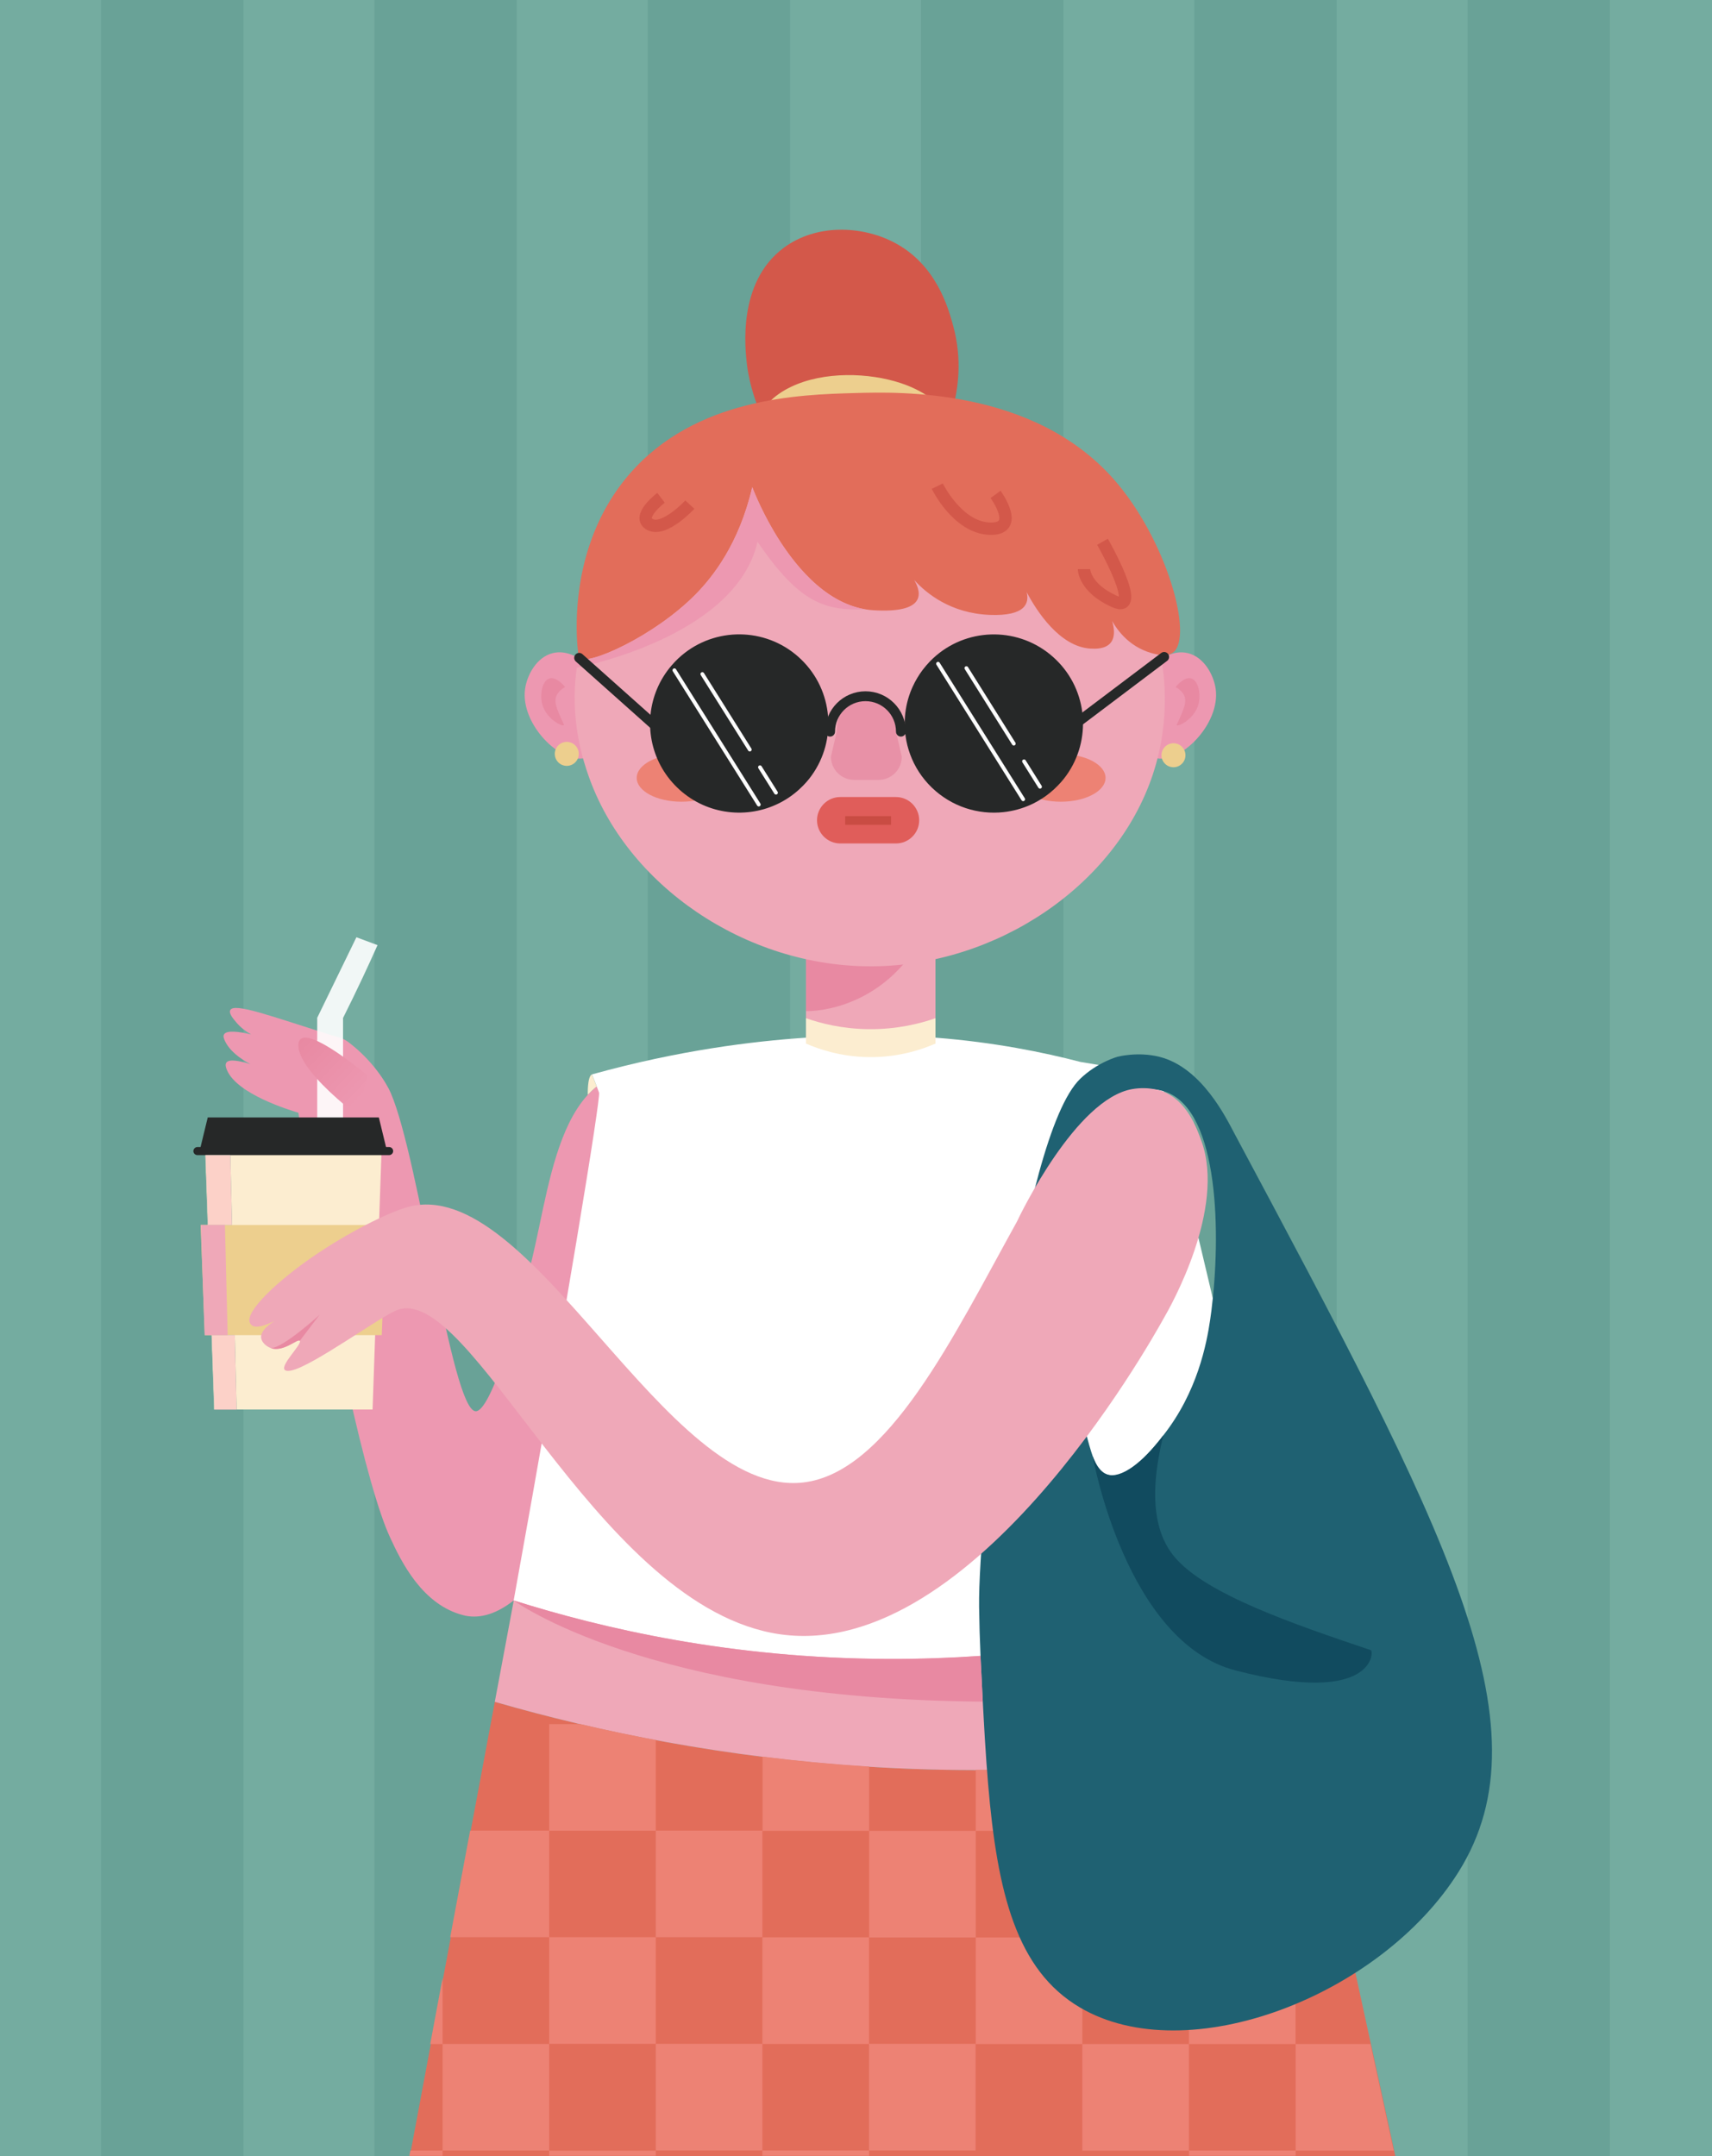<?xml version="1.0" encoding="utf-8"?>
<!-- Generator: Adobe Illustrator 26.5.0, SVG Export Plug-In . SVG Version: 6.00 Build 0)  -->
<svg version="1.1" id="Layer_1" xmlns="http://www.w3.org/2000/svg" xmlns:xlink="http://www.w3.org/1999/xlink" x="0px" y="0px"
	 viewBox="0 0 3983 5015.5" enable-background="new 0 0 3983 5015.5" xml:space="preserve">
<rect fill="#69A297" width="3983" height="5015.5"/>
<g opacity="0.5">
	<rect x="0" fill="#7FB5AA" width="235.2" height="5015.5"/>
	<rect x="566.4" fill="#7FB5AA" width="304.7" height="5015.5"/>
	<rect x="1202.2" fill="#7FB5AA" width="304.7" height="5015.5"/>
	<rect x="1838.1" fill="#7FB5AA" width="304.7" height="5015.5"/>
	<rect x="2473.9" fill="#7FB5AA" width="304.7" height="5015.5"/>
	<rect x="3109.8" fill="#7FB5AA" width="304.7" height="5015.5"/>
	<rect x="3745.6" fill="#7FB5AA" width="237.4" height="5015.5"/>
</g>
<g>
	<path fill="#EFA8B8" d="M2176.4,2183.6v263.4c-29.7,13-83.8,32.1-153.7,31.5c-66.6-0.5-118.3-18.7-147.6-31.5v-263.4H2176.4z"/>
	<path fill="#E889A2" d="M1875.3,2193.8v158.3c0,0,158.6,6.5,259.9-154.3S1875.3,2193.8,1875.3,2193.8z"/>
	<g>
		<path fill="#ED98B1" d="M1417.9,1641.8c3.6,47.5-17.2,110.1-55.8,121.1c-56.6,16.2-152.1-78.1-140.5-160.4
			c4.4-31.4,26.3-73.8,64.4-83.2c35.1-8.7,66.3,14.9,78.8,24.3C1412.2,1579.4,1417.4,1635.6,1417.9,1641.8z"/>
		<path fill="#E889A2" d="M1314.7,1598.2c-16.4,9.4-20.3,19.6-21.5,24.4c-3.4,13.5,3.5,29,12.9,50.2c4.7,10.6,6.8,13.3,5.7,14.3
			c-3.7,3.5-41.1-14.5-50.2-48.7c-6.1-22.8-0.4-55.7,17.2-60.2C1295.1,1573.9,1313.2,1596.3,1314.7,1598.2z"/>
	</g>
	<g>
		<path fill="#ED98B1" d="M2631.9,1641.9c-3.6,47.5,17.2,110.1,55.9,121.1c56.6,16.1,152.1-78.2,140.5-160.5
			c-4.4-31.4-26.3-73.7-64.5-83.1c-35.1-8.6-66.3,14.9-78.8,24.4C2637.6,1579.5,2632.4,1635.6,2631.9,1641.9z"/>
		<path fill="#E889A2" d="M2735.1,1598.2c16.4,9.4,20.3,19.6,21.5,24.4c3.4,13.5-3.5,29-12.9,50.2c-4.7,10.6-6.8,13.3-5.7,14.3
			c3.7,3.5,41.1-14.6,50.2-48.7c6-22.8,0.4-55.7-17.2-60.2C2754.7,1573.9,2736.6,1596.3,2735.1,1598.2z"/>
	</g>
	<path fill="#EFA8B8" d="M2681.7,1802.7c-86.5,258.6-364.7,443.9-653.2,445.2c-294.2,1.3-571.4-188.8-660-445.2
		c-11.1-32.1-38.9-115.7-29.7-222.2c1.5-17,3.9-34.6,7.4-52.7c55.1-279.5,355.4-508.1,671.4-510.7
		c319.2-2.6,622.6,225.6,682.3,506.6C2705,1547.9,2727.9,1664.4,2681.7,1802.7z"/>
	<ellipse fill="#ED8274" cx="1585.3" cy="1809.6" rx="104" ry="55.4"/>
	<ellipse fill="#ED8274" cx="2468.1" cy="1809.6" rx="104" ry="55.4"/>
	<path fill="#262828" d="M1864,1534.1c74.9,72.5,83.4,187.7,24.3,269.9c-3.9,5.5-8.1,10.8-12.7,15.9c-2.2,2.5-4.5,5-6.9,7.4
		c-3,3.1-6.1,6.1-9.2,8.9c-16.1,14.7-34,26.5-53,35.2c-75.5,34.8-167.7,21.9-231-39.4s-79.1-153.1-46.8-229.6
		c8.1-19.2,19.3-37.5,33.5-54.1c2.8-3.2,5.6-6.4,8.6-9.5c2.4-2.4,4.8-4.8,7.2-7.1c5-4.7,10.2-9.1,15.5-13.2
		C1673.7,1456.8,1789.2,1461.6,1864,1534.1z"/>
	<path fill="#262828" d="M2480.8,1804c-3.9,5.5-8.1,10.8-12.7,15.9c-2.2,2.5-4.5,5-6.9,7.4c-3,3.1-6.1,6.1-9.2,9
		c-3.4,3.1-6.8,6-10.3,8.8c-5.7,4.6-11.6,8.8-17.7,12.7c-6.6,4.2-13.4,8.1-20.3,11.5c-1.5,0.8-3.1,1.5-4.7,2.2
		c-20.4,9.4-42.1,15.3-64.1,17.7c-59.2,6.5-120.8-12.5-167-57.1s-67.1-105.6-62.5-165c1.7-22,6.9-43.9,15.7-64.6
		c0.7-1.6,1.4-3.2,2.1-4.7c3.2-7.1,6.8-14,10.8-20.7c3.7-6.2,7.7-12.2,12.1-18.1c2.7-3.6,5.5-7.1,8.5-10.6c2.8-3.2,5.6-6.4,8.6-9.5
		c2.4-2.4,4.8-4.8,7.2-7.1c5-4.7,10.2-9.1,15.5-13.2c80.2-61.7,195.6-56.9,270.5,15.6C2531.4,1606.6,2539.9,1721.8,2480.8,1804z"/>
	<path fill="#D3584A" d="M2216.4,951.5c-5.3,19.4-11.1,34.4-15,43.9c-129.2,13.1-258.5,26.1-387.7,39.2
		c-14-18.5-34.7-49.1-51.3-90.1c0,0-18.5-45.8-24.4-95c-4.4-36.4-23.2-192.2,85.2-272.9c76.1-56.6,181.3-51.3,255.2-13.5
		c99.9,51,128,153.8,139.1,194.5C2239.2,836.3,2229,905.9,2216.4,951.5z"/>
	<path fill="#EDCF8E" d="M2216.4,980.9c-5.3,12.5-11.1,22.3-15,28.4c-129.2,8.5-258.5,16.9-387.7,25.3c-14-12-34.7-31.8-51.3-58.3
		c11.8-27.9,34.8-55.8,77.9-76.4c76.7-36.7,181.5-33.2,255.3-8.7C2162.9,913.5,2197.5,950.7,2216.4,980.9z"/>
	<path fill="#E26D5A" d="M2729.2,1517.9c-8.7,6.5-20.1,7.1-29.3,5.8c-61.3-8.9-95.1-48.5-112.5-79.1c9,30.6,8.5,68.3-51,64.2
		c-71.1-4.9-124-86.3-147.9-131.4c6.4,25-1.8,56.3-85.8,53c-90.8-3.6-147.6-50-175.8-81.2c18.5,31.6,25.9,77.6-94.4,70.4
		c-6.4-0.4-12.7-1.1-18.9-2.1h0c-97-16-169.3-107.1-213.4-181.9c-32.8-55.7-50-102.4-50-102.4c-30.7,132.1-92.5,209.3-131,248.6
		c-98.1,99.9-256.2,169-271.7,148.4c-0.5-0.6-0.8-1.3-0.9-1.8c-0.1-0.4-0.2-0.7-0.2-0.8c-1.7-8.4-18.7-125.7,24-256.4
		c18.3-56,47.5-114.4,93.5-167.8c154-178.6,396.3-185.5,525.5-189.1c103.6-2.9,413.7-11.7,601.2,199.9
		C2714.2,1254,2777.5,1481.8,2729.2,1517.9z"/>
	<path fill="#E891A7" d="M2044.3,1814.2H1987c-29.6,0-53.8-24.2-53.8-53.8l13.5-58.4c0-45.3,23.6-82.4,68.9-82.4h0
		c45.3,0,68.9,37.1,68.9,82.4l13.5,58.4C2098,1790,2073.8,1814.2,2044.3,1814.2z"/>
	<path fill="none" stroke="#262828" stroke-width="22.967" stroke-linecap="round" stroke-miterlimit="10" d="M1931.2,1702
		c0-45.5,36.9-82.4,82.4-82.4s82.4,36.9,82.4,82.4"/>
	<path fill="#E05D5A" d="M2084.5,1962.1h-129.7c-29.7,0-54-24.3-54-54v0c0-29.7,24.3-54,54-54h129.7c29.7,0,54,24.3,54,54v0
		C2138.6,1937.8,2114.3,1962.1,2084.5,1962.1z"/>
	
		<line fill="#E05D5A" stroke="#C94C43" stroke-width="20.265" stroke-miterlimit="10" x1="1966.3" y1="1908.7" x2="2073" y2="1908.7"/>
	<circle fill="#EDCF8E" cx="1318.6" cy="1753.7" r="27.9"/>
	<circle fill="#EDCF8E" cx="2730.1" cy="1756.9" r="27.9"/>
	<path fill="#E26D5A" d="M3246.2,5015.5H953.6c43.7-233.7,87.4-467.4,131.1-701.1c22.1-118.5,44.3-237,66.5-355.5
		c244.4,70.5,535.9,129.7,866.5,150.7c389.4,24.7,734-10.1,1017.1-64.2c22.4,102.9,44.9,205.8,67.3,308.7
		C3150.1,4574.6,3198.2,4795,3246.2,5015.5z"/>
	<path fill="none" stroke="#D3584A" stroke-width="28.708" stroke-miterlimit="10" d="M2180.6,1130.9c0,0,46.3,95.7,121.2,98.9
		c75,3.2,14.4-79.7,14.4-79.7"/>
	<path fill="none" stroke="#D3584A" stroke-width="28.708" stroke-miterlimit="10" d="M1537.9,1158c0,0-59,44.7-25.5,62.2
		c33.5,17.5,92.5-46.3,92.5-46.3"/>
	<path fill="none" stroke="#D3584A" stroke-width="28.708" stroke-miterlimit="10" d="M2521.9,1323.9c0,0,0,43.1,70.2,75
		c70.2,31.9-27.1-138.6-27.1-138.6"/>
	<path fill="#ED98B1" d="M1621.1,2703.5c-9.6,108.9-78.8,373.6-175.9,610.8c-72.3,176.6-160,338.1-250,408.7
		c-37.5,29.4-75.4,43.1-112.8,35.5c-1.8-0.4-3.7-0.9-4.8-1.2c-47.3-12.1-83.1-42.9-110.2-77.3c-28.7-36.5-47.6-77.1-60-103.8
		c-52.4-112.7-139.9-491.5-213.2-987.7c-22.6-6.7-141.8-43.4-165.8-98.4c-2-4.6-5.5-13-1.8-18.2c6.4-8.9,31-4.2,56,3.6
		c-24.1-12.8-48.6-30.9-59.6-54.6c-2.6-5.6-4.1-10.7-1.8-14.6c5.9-10.2,34.4-6.7,63,0c-12.1-6.8-24-15.7-33.9-27.3
		c-7.7-9-18.5-21.7-14.6-29.2c9.3-17.7,93.4,13.5,235.1,58.3c12.2,3.8,26,5.7,40.1,16.4c56.7,43.1,88.5,95.3,98.4,118.5
		c66.6,155.2,140.9,734.4,196.8,739.9c36.4,3.6,105.1-231.9,140.3-391.8c22.8-103.7,43.3-229.7,96.4-312
		c7.6-11.7,15.8-22.5,24.7-32.3c6.5-7,13.4-13.5,20.7-19.4c1.9-1.5,3.8-3,5.8-4.4c1.2-0.8,2.4-1.8,3.8-2.8
		c4.8-3.4,10.9-7.7,18.3-11.9c18.9-10.9,45.8-21.9,78.1-19.9c3.3,0.2,48.4,3.7,83.1,36.5C1631.2,2575.8,1624.6,2663.8,1621.1,2703.5
		z"/>
	<path opacity="0.9" fill="#FFFFFF" d="M878.3,2198.6c-11.1,24.9-22.6,50.1-34.6,75.6c-15.1,32.1-30.3,63.4-45.6,93.9v384.5h-60.1
		v-384.9c15.2-31.2,30.4-62.4,45.6-93.7c15.2-31.2,30.4-62.4,45.6-93.7C845.5,2186.4,861.9,2192.5,878.3,2198.6z"/>
	<path fill="#FCEDD0" d="M477.1,2676.6l6,173l8.9,256.3l6,173h0.7l-6-173h53.6l4.3,173h316.2l6-173l8.9-256.3l6-173H477.1z
		 M483.8,2849.6l-6-172.6h57.8l4.3,172.6H483.8z"/>
	<polygon fill="#EDCF8E" points="898,2849.6 888.2,3105.9 476.5,3105.9 466.7,2849.6 	"/>
	<polygon fill="#262828" points="902.2,2685 462.5,2685 466.6,2668.3 483.3,2599.5 881.4,2599.5 898.1,2668.3 	"/>
	<path fill="#262828" d="M914.7,2677.7c0,2.6-1.1,4.9-2.8,6.6c-1.7,1.7-4,2.8-6.6,2.8h-446c-5.2,0-9.4-4.2-9.4-9.4
		c0-2.6,1.1-4.9,2.8-6.6c1.7-1.7,4-2.8,6.6-2.8h446C910.5,2668.3,914.7,2672.5,914.7,2677.7z"/>
	<path fill="#EFA8B8" d="M3034.8,4045.4c-283.1,54.1-627.8,88.8-1017.1,64.2c-330.7-20.9-622.2-80.2-866.5-150.7
		c21.7-116,43.4-232.1,65.1-348.1c248,59.7,537.8,105.1,861.8,113c322.9,7.8,615.7-23.2,871-72
		C2977.6,3783,3006.2,3914.2,3034.8,4045.4z"/>
	<path fill="#FFFFFF" d="M2985.7,3713.8c-106.2,34.8-239.3,71.7-395.1,99.6c-10,1.8-20.1,3.5-30.3,5.3
		c-68.8,11.6-141.7,21.3-218.6,28.4c-19.3,1.8-38.8,3.4-58.6,4.8c-34.7,2.5-70,4.4-106.1,5.6h0c-35.7,1.2-72,1.8-109,1.7
		c-367.2-1-667.6-71.2-872.7-136.1c-0.1,0-0.2,0-0.2-0.1c0,0,0,0,0,0c122.1-674.9,202.7-1169.4,198.6-1181.2
		c-2.5-7.2-5.3-14.3-5.3-14.3c-4.1-10.8-8-20.2-11.4-28.1c0.8-0.2,1.6-0.5,2.5-0.7c200-55.4,370.9-76.5,495.9-84.8
		c159-10.5,274.1-2.1,301.3,0c136.4,10.6,250.9,34,336.9,56.4l151.8,25.4l33.1,5.5c40.1,169.2,80.3,338.4,120.4,507.6
		C2874.2,3243.8,2930,3478.8,2985.7,3713.8z"/>
	<g>
		<defs>
			<path id="SVGID_00000097461608260993438480000001810817352209999548_" d="M3245,5015H952.3c43.7-233.7,87.4-467.4,131.1-701.1
				c22.1-118.5,44.3-237,66.5-355.5c244.4,70.5,535.9,129.7,866.5,150.7c389.4,24.7,734-10.1,1017.1-64.2
				c22.4,102.9,44.9,205.8,67.3,308.7C3148.9,4574.1,3196.9,4794.5,3245,5015z"/>
		</defs>
		<clipPath id="SVGID_00000139996099174385220130000012962884482845696393_">
			<use xlink:href="#SVGID_00000097461608260993438480000001810817352209999548_"  overflow="visible"/>
		</clipPath>
		<g clip-path="url(#SVGID_00000139996099174385220130000012962884482845696393_)">
			<g>
				<rect x="533.7" y="4754.7" fill="#ED8274" width="248" height="248"/>
				<rect x="781.7" y="5002.7" fill="#ED8274" width="248" height="248"/>
				<rect x="1029.7" y="4754.7" fill="#ED8274" width="248" height="248"/>
				<rect x="781.7" y="4507" fill="#ED8274" width="248" height="248"/>
				<rect x="1029.7" y="4258.4" fill="#ED8274" width="248" height="248"/>
				<rect x="1277.7" y="4506.4" fill="#ED8274" width="248" height="248"/>
				<rect x="1525.7" y="4258.4" fill="#ED8274" width="248" height="248"/>
				<rect x="1277.7" y="4010.7" fill="#ED8274" width="248" height="248"/>
				<rect x="1277.7" y="5003" fill="#ED8274" width="248" height="248"/>
				<rect x="1525.7" y="4754.4" fill="#ED8274" width="248" height="248"/>
				<rect x="1773.7" y="5002.4" fill="#ED8274" width="248" height="248"/>
				<rect x="2021.7" y="4754.4" fill="#ED8274" width="248" height="248"/>
				<rect x="1773.7" y="4506.7" fill="#ED8274" width="248" height="248"/>
			</g>
			<g>
				<rect x="1774.1" y="4011" fill="#ED8274" width="248" height="248"/>
				<rect x="2022.1" y="4259" fill="#ED8274" width="248" height="248"/>
				<rect x="2270.1" y="4011" fill="#ED8274" width="248" height="248"/>
				<rect x="2022.1" y="3763.3" fill="#ED8274" width="248" height="248"/>
				<rect x="2270.1" y="3514.7" fill="#ED8274" width="248" height="248"/>
				<rect x="2518.1" y="3762.7" fill="#ED8274" width="248" height="248"/>
				<rect x="2766.1" y="3514.7" fill="#ED8274" width="248" height="248"/>
				<rect x="2518.1" y="3267" fill="#ED8274" width="248" height="248"/>
				<rect x="2270.1" y="4507" fill="#ED8274" width="248" height="248"/>
				<rect x="2518.1" y="4755" fill="#ED8274" width="248" height="248"/>
				<rect x="2766.1" y="4507" fill="#ED8274" width="248" height="248"/>
				<rect x="2518.1" y="4259.3" fill="#ED8274" width="248" height="248"/>
				<rect x="2766.1" y="4010.7" fill="#ED8274" width="248" height="248"/>
				<rect x="3014.1" y="4258.7" fill="#ED8274" width="248" height="248"/>
				<rect x="3262.1" y="4010.7" fill="#ED8274" width="248" height="248"/>
				<rect x="3014.1" y="3763" fill="#ED8274" width="248" height="248"/>
			</g>
			<g>
				<rect x="2766.4" y="5002.6" fill="#ED8274" width="248" height="248"/>
				<rect x="3262.4" y="5002.6" fill="#ED8274" width="248" height="248"/>
				<rect x="3014.4" y="4754.9" fill="#ED8274" width="248" height="248"/>
			</g>
		</g>
	</g>
	<path fill="#FCEDD0" d="M2176.4,2368.6v59c-29.7,13-83.8,32.1-153.7,31.5c-66.6-0.5-118.3-18.7-147.6-31.5v-59
		c33.2,11.6,83.5,24.9,145.8,25.5C2088.1,2394.8,2142,2380.6,2176.4,2368.6z"/>
	
		<linearGradient id="SVGID_00000124127058905224518730000009979581508947213188_" gradientUnits="userSpaceOnUse" x1="677.156" y1="2392.53" x2="843.021" y2="2551.478">
		<stop  offset="0.148" style="stop-color:#E889A2"/>
		<stop  offset="1" style="stop-color:#ED98B1"/>
	</linearGradient>
	<path fill="url(#SVGID_00000124127058905224518730000009979581508947213188_)" d="M854.6,2501.6l-23.4,92.5c0,0-3.7-2.8-10-7.7
		c-2.6-2.1-5.7-4.5-9.1-7.3c-32-26-94.8-80.9-112.9-125c-1-2.4-1.9-4.8-2.6-7.2c-1.7-5.6-2.6-11-2.4-16.1c0-0.5,0-1.1,0.1-1.6
		c0.4-5.3,2-9.1,4.6-11.6c0,0,0,0,0,0c4.2-4,10.8-4.6,19.2-2.9c26.8,5.5,70.5,35.7,101.2,59C839.8,2489.1,854.6,2501.6,854.6,2501.6
		z"/>
	<path fill="#1F6172" d="M2871.4,2635.8c-18.2-34-75.3-152.5-173.7-177.3c-50.7-12.8-97.8-0.2-97.8-0.2s-46.4,12.5-86.6,51.1
		c-140,134.5-238.2,1020.1-235.4,1228.8c0.5,37.7,1.6,75.6,3.3,113.7c0.2,4.5,0.4,8.9,0.6,13.4c0.4,8.6,0.8,17.1,1.3,25.6
		c1.1,22.9,2.2,45.4,3.4,67.5c0.7,13.2,1.4,26.2,2.1,39.1c0.9,16.5,1.8,32.8,2.8,48.8c2.2,35.6,4.6,70,7.4,103.1
		c21.5,254.8,66.3,433.5,213.4,520.3c249.6,147.4,699.8-25.6,881.3-315.4C3607.4,4012.6,3362.1,3553.7,2871.4,2635.8z
		 M2818.5,3047.9c-0.9,7.3-1.9,14.4-2.9,21.2c-8.4,57.5-29.9,169-108.9,269.6c-20.1,25.6-84.5,107.6-130.6,91.5
		c-18.7-6.5-28.4-27.1-34.1-43.3c-35.1-98.8-176.1-729.9,72.5-837.9c8.4-3.6,27.3-11.9,50.5-14.2c14.3-1.4,30.3-0.6,46.4,5
		C2838.7,2584.1,2839.8,2878.7,2818.5,3047.9z"/>
	<path fill="#EFA8B8" d="M2795.3,2654.7c-11.2-31.1-34-94.3-90.9-116.3c0,0-30.5-11.8-70.3-4.9c-130.5,22.6-259.8,290.4-268.5,308.9
		c0,0,0,0,0,0c-146.6,264.6-299.4,584.1-497.6,606.3c-320.6,36-630.7-720.2-919.5-640.8c-45.4,12.5-139.3,59.3-221.5,116
		c-85.1,58.7-155.9,127-146,152.4c1.5,3.9,4.2,6.2,4.2,6.2c10.7,9,34.1,0.1,53.5-9.8c-16,10.4-32.3,24.4-31.3,38.5
		c0.8,11.1,12.1,21,22.6,24.7c29.3,10.4,62.5-22.8,67.5-17c6.2,7.1-44.4,55-35.5,67.3c3.3,4.6,13.4,2.4,16.2,1.8
		c49-10.3,202.7-122.6,243.8-139.7c171.3-71.1,456.5,668.2,873,750.1c455.1,89.5,881.5-676.7,911.9-730.7
		C2724.1,3038.2,2852,2811.9,2795.3,2654.7z M668.5,3055.9c0.1,0.1-1.6,1-4.5,2.5C666.8,3056.8,668.4,3055.8,668.5,3055.9z"/>
	<path fill="#114B5F" d="M2874.3,3885.8c-254.6-66.1-331.6-495-332.3-498.9c8.4,23.3,19.6,38.5,34.1,43.2
		c31.5,10.2,83.1-27.7,130.6-91.4c-40.5,162-9.4,240.5,25,282.1c72.7,88,281.7,158.5,457.7,217.9
		C3196.4,3841.1,3198.8,3969.9,2874.3,3885.8z"/>
	<g>
		
			<line fill="#69A297" stroke="#FCFCFC" stroke-width="8.793" stroke-linecap="round" stroke-miterlimit="10" x1="1569" y1="1559.2" x2="1765.3" y2="1871.6"/>
		
			<line fill="#69A297" stroke="#FCFCFC" stroke-width="8.793" stroke-linecap="round" stroke-miterlimit="10" x1="1768.1" y1="1784.8" x2="1805.3" y2="1844"/>
		
			<line fill="#69A297" stroke="#FCFCFC" stroke-width="8.793" stroke-linecap="round" stroke-miterlimit="10" x1="1634" y1="1568" x2="1744.4" y2="1743.7"/>
		
			<line fill="#69A297" stroke="#FCFCFC" stroke-width="8.793" stroke-linecap="round" stroke-miterlimit="10" x1="2182.4" y1="1544" x2="2380.4" y2="1859.3"/>
		
			<line fill="#69A297" stroke="#FCFCFC" stroke-width="8.793" stroke-linecap="round" stroke-miterlimit="10" x1="2382.4" y1="1771" x2="2419.6" y2="1830.2"/>
		
			<line fill="#69A297" stroke="#FCFCFC" stroke-width="8.793" stroke-linecap="round" stroke-miterlimit="10" x1="2248.3" y1="1554.2" x2="2358.6" y2="1729.9"/>
	</g>
	<path fill="#ED98B1" d="M2013.6,1417.5c-92,2.6-151.3-10.5-251.2-157.3c-51.1,225.4-425.4,294-425.4,294l9.5-25.7
		c0.2,0.5,0.4,1.1,0.9,1.8c15.6,20.5,173.7-48.5,271.7-148.4c38.6-39.3,100.4-116.4,131-248.6c0,0,17.2,46.7,50,102.4
		C1844.3,1310.5,1916.6,1401.6,2013.6,1417.5z"/>
	<g>
		
			<line fill="none" stroke="#262828" stroke-width="22.967" stroke-linecap="round" stroke-miterlimit="10" x1="1529.2" y1="1692.4" x2="1347.4" y2="1530.3"/>
		
			<line fill="none" stroke="#262828" stroke-width="22.967" stroke-linecap="round" stroke-miterlimit="10" x1="2497.3" y1="1687.5" x2="2708.4" y2="1528.2"/>
	</g>
	<path fill="#E889A2" d="M2286.4,3958.4c-781.7-5.7-1091.5-235.5-1091.5-235.5c205.2,64.9,505.7,135.2,873,136.2
		c73.8,0.2,145-2.4,213.3-7.2c0.2,4.5,0.4,8.9,0.6,13.4c0.4,8.6,0.8,17.1,1.3,25.6C2284.2,3913.8,2285.3,3936.3,2286.4,3958.4z"/>
	<polygon fill="#FCD1C8" points="539.9,2849.6 483.8,2849.6 478.2,2687 535.9,2687 	"/>
	<polygon fill="#FCD1C8" points="550.6,3278.9 498.7,3278.9 492.7,3105.9 546.3,3105.9 	"/>
	<polygon fill="#EFA8B8" points="529.7,3105.9 476.1,3105.9 467.2,2849.6 523.3,2849.6 	"/>
	<polygon fill="#EFA8B8" points="550.6,3279.2 498.7,3279.2 498.7,3278.9 550.6,3278.9 	"/>
	<path fill="#FCEDD0" d="M1388.2,2527.4c-7.3,5.8-14.2,12.3-20.7,19.4c0-0.8-1.4-40.7,9.2-47.5
		C1380.2,2507.2,1384.1,2516.6,1388.2,2527.4z"/>
	<path fill="#E889A2" d="M743.7,3058.4l-46.2,60.6c-5.1-5.8-38.2,27.4-67.5,17C657.8,3136.8,743.7,3058.4,743.7,3058.4z"/>
</g>
</svg>
